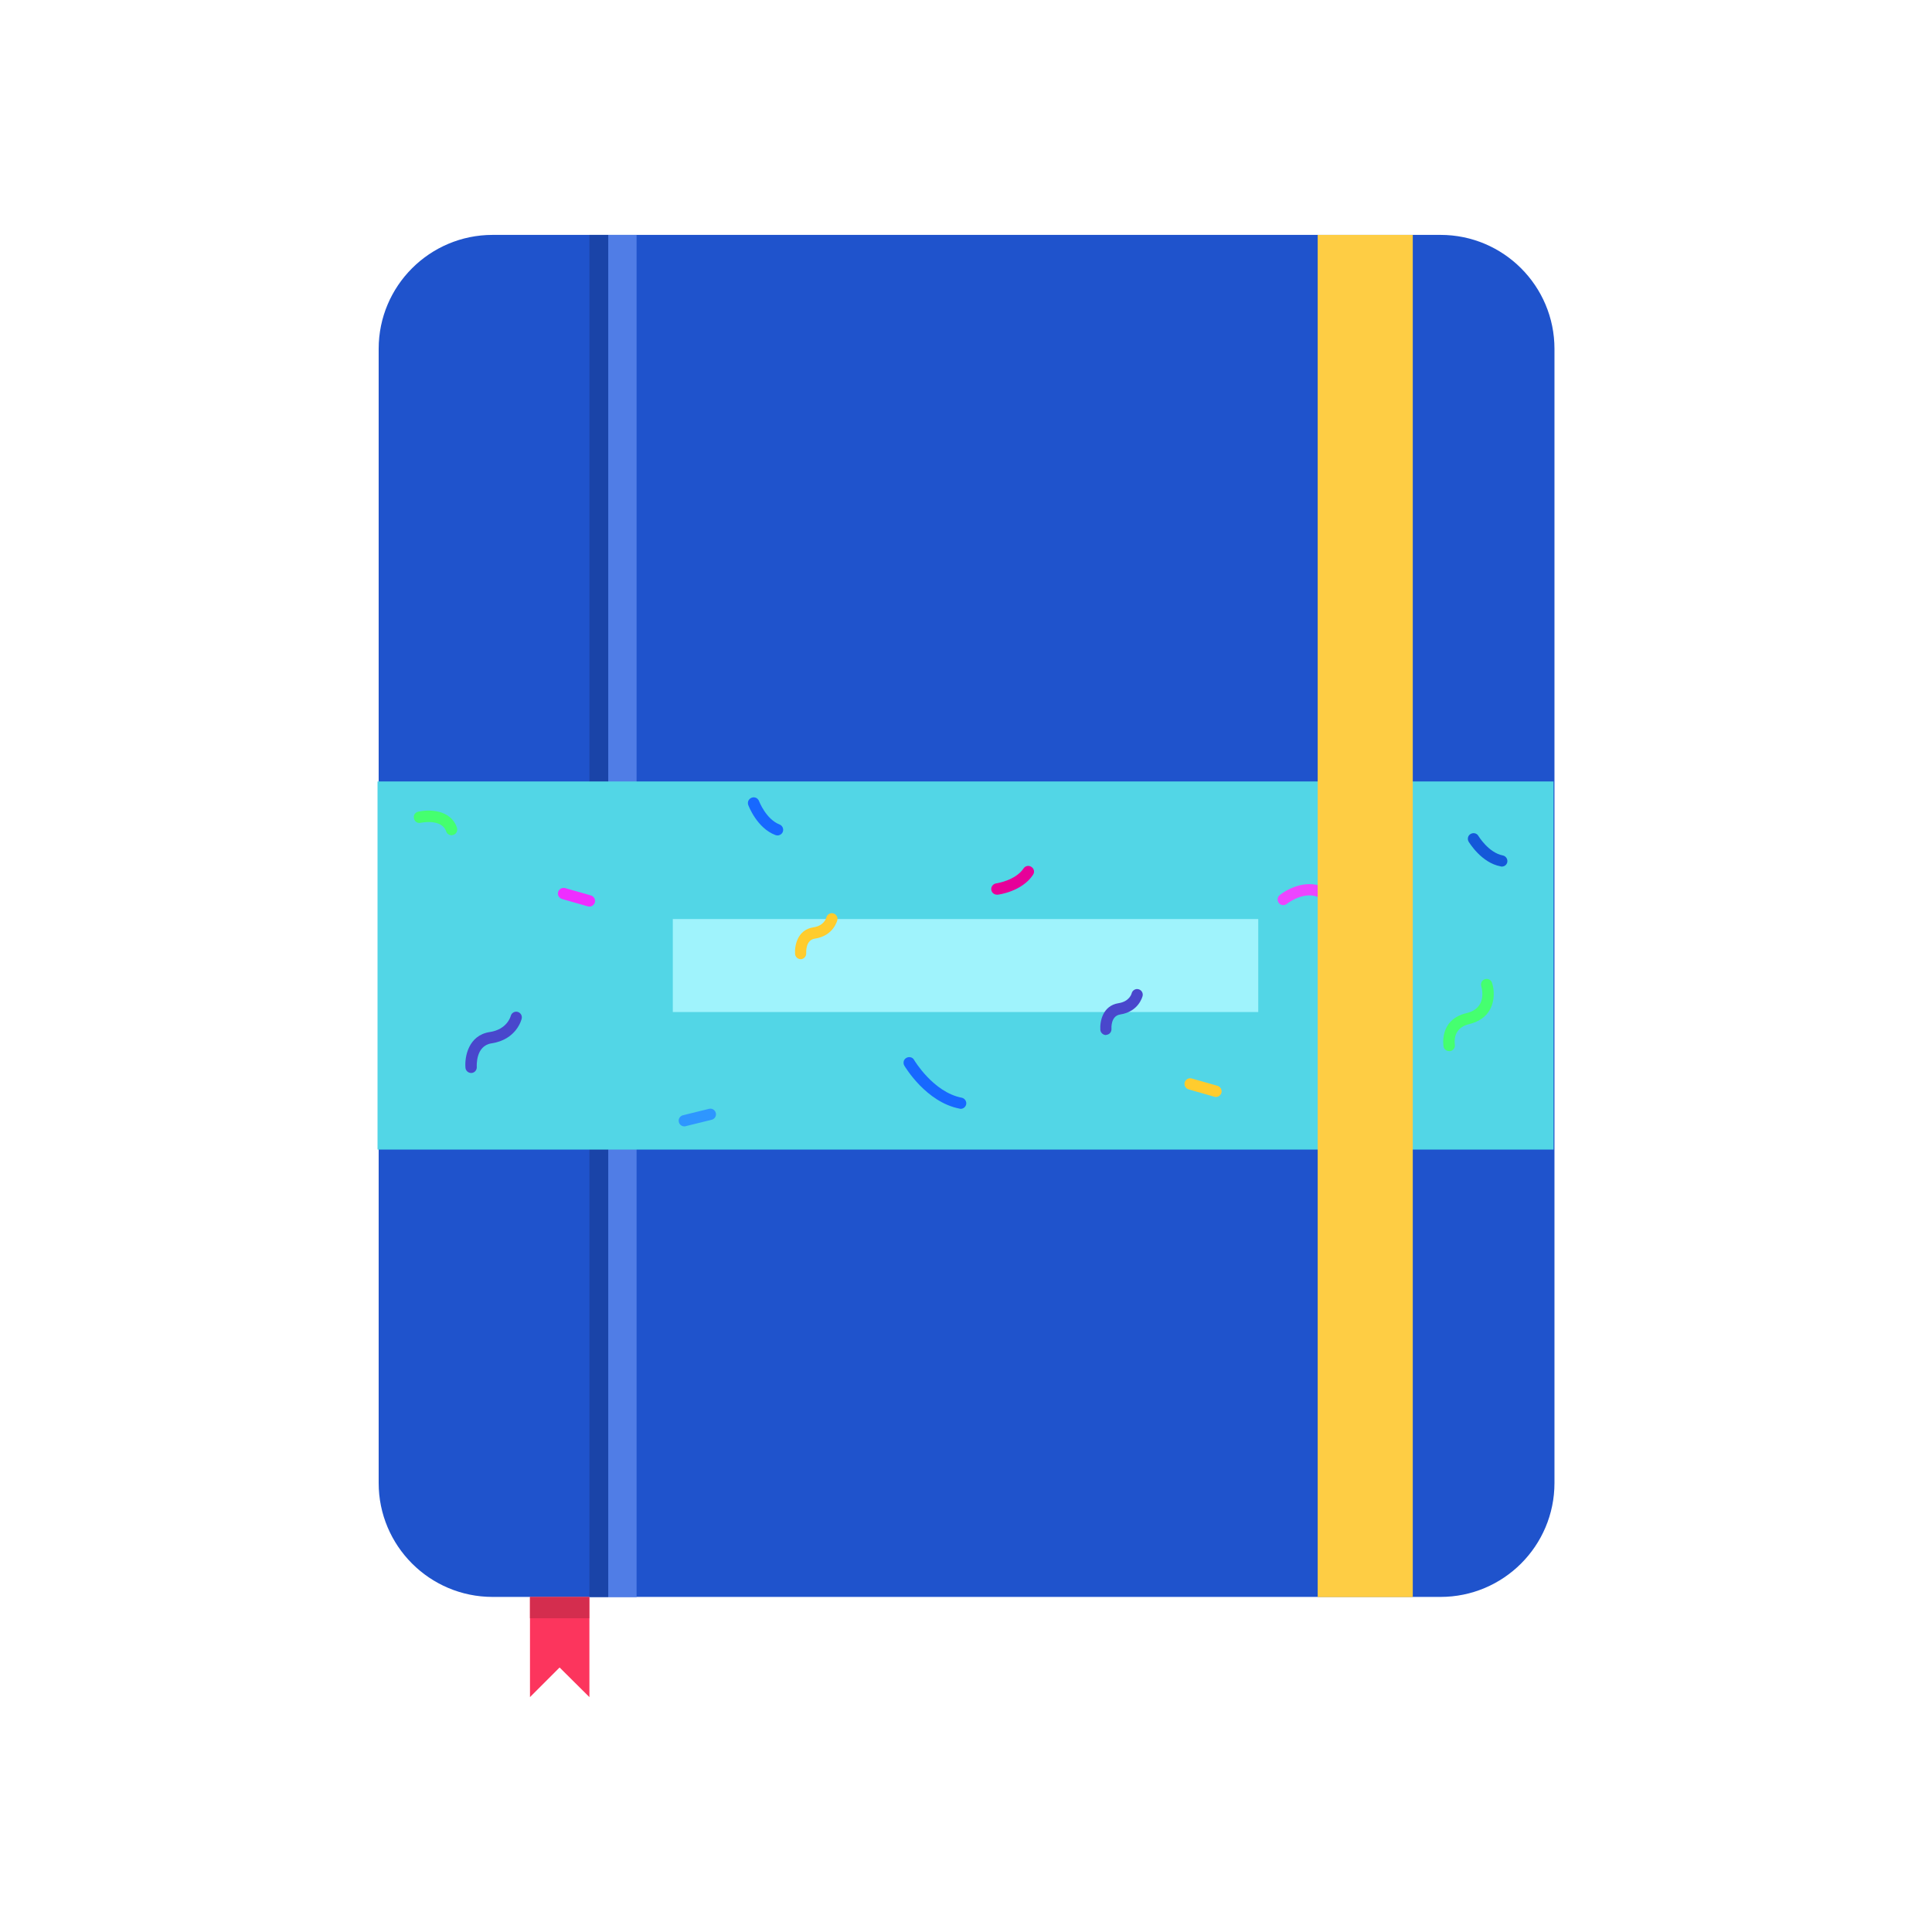 <?xml version="1.0" standalone="no"?><!DOCTYPE svg PUBLIC "-//W3C//DTD SVG 1.1//EN" "http://www.w3.org/Graphics/SVG/1.1/DTD/svg11.dtd"><svg t="1753258061911" class="icon" viewBox="0 0 1024 1024" version="1.1" xmlns="http://www.w3.org/2000/svg" p-id="8568" xmlns:xlink="http://www.w3.org/1999/xlink" width="200" height="200"><path d="M312.4 899.5l-15.8-15.7-15.7 15.7v-53.1h31.5z" fill="#FC355D" p-id="8569"></path><path d="M763.5 846.4H261.1c-33.4 0-60.4-27.1-60.4-60.4V184.9c0-33.4 27.1-60.4 60.4-60.4h502.4c33.4 0 60.4 27.1 60.4 60.4V786c0 33.4-27.1 60.4-60.4 60.4z" fill="#1F53CC" p-id="8570"></path><path d="M312.4 124.5h10v722h-10z" fill="#1A44A8" p-id="8571"></path><path d="M322.4 124.5h15v722h-15z" fill="#507DE6" p-id="8572"></path><path d="M200.1 414.2h623.3v195.1H200.1z" fill="#52D6E6" p-id="8573"></path><path d="M721.1 487.2c-4.9 0-11.9-1.6-18.4-8.7-8.2-9-20.2 0.2-20.7 0.6-1.3 1-3.2 0.8-4.2-0.5s-0.8-3.2 0.5-4.2c5.8-4.6 19.2-10.4 28.8 0.1 8.8 9.6 18.4 6.1 18.5 6.1 1.6-0.6 3.3 0.2 3.9 1.7 0.6 1.5-0.2 3.3-1.7 3.9-0.3 0-2.9 1-6.7 1z" fill="#EC45FF" p-id="8574"></path><path d="M698.4 124.5h50.4v722h-50.4z" fill="#FECD44" p-id="8575"></path><path d="M280.9 846.4h31.4v11.3h-31.4z" fill="#D42D4E" p-id="8576"></path><path d="M249.7 568.7c-1.5 0-2.9-1.2-3-2.8-0.5-5.8 1.6-17.2 12.9-18.9 9.2-1.4 11-8.2 11.1-8.5 0.4-1.6 2-2.6 3.6-2.2 1.6 0.4 2.6 2 2.2 3.6-0.1 0.5-2.7 11.1-16 13.1-8.5 1.3-7.8 12-7.8 12.5 0.1 1.6-1.1 3.1-2.8 3.2h-0.2z" fill="#4947CC" p-id="8577"></path><path d="M796 459.3c-0.2 0-0.4 0-0.6-0.1-10.3-1.9-16.7-12.7-17-13.1-0.8-1.4-0.4-3.3 1.1-4.1 1.4-0.8 3.3-0.4 4.1 1.1 0.1 0.1 5.3 8.8 12.9 10.3 1.6 0.3 2.7 1.9 2.4 3.5-0.2 1.4-1.5 2.4-2.9 2.4z" fill="#1458D9" p-id="8578"></path><path d="M412.1 442.8c-0.4 0-0.7-0.1-1.1-0.2-9.8-3.7-14.2-15.4-14.4-15.9-0.6-1.6 0.2-3.3 1.8-3.9 1.6-0.6 3.3 0.2 3.9 1.8 0.1 0.2 3.7 9.6 10.9 12.4 1.5 0.6 2.3 2.3 1.7 3.9-0.4 1.1-1.6 1.9-2.8 1.9z" fill="#1768FF" p-id="8579"></path><path d="M239.3 442.7c-1.2 0-2.4-0.8-2.8-2-2.4-7-13.4-4.6-13.5-4.6-1.6 0.4-3.2-0.6-3.6-2.3s0.6-3.2 2.3-3.6c5.7-1.3 17.2-1.2 20.5 8.5 0.5 1.6-0.3 3.3-1.9 3.8-0.4 0.1-0.7 0.2-1 0.2zM768 557.1c-1.4 0-2.7-1-2.9-2.4 0-0.1-2.6-14.2 12.1-17.7 3.4-0.8 5.8-2.4 7.2-4.8 1.9-3.4 1.3-7.5 0.7-9.4-0.5-1.6 0.3-3.3 1.9-3.8 1.6-0.5 3.3 0.3 3.8 1.9 1.2 3.5 1.6 9.3-1.1 14.2-2.1 3.9-6 6.5-11 7.7-8.9 2.1-7.7 9.9-7.6 10.8 0.3 1.6-0.8 3.2-2.4 3.5h-0.7z" fill="#45FF6F" p-id="8580"></path><path d="M644.5 581.4c-0.3 0-0.5 0-0.8-0.1l-13.7-3.9c-1.6-0.5-2.5-2.1-2.1-3.7 0.5-1.6 2.1-2.5 3.7-2.1l13.7 3.9c1.6 0.5 2.5 2.1 2.1 3.7-0.4 1.3-1.6 2.2-2.9 2.2z" fill="#FFCC2E" p-id="8581"></path><path d="M362.7 597c-1.3 0-2.6-0.9-2.9-2.3-0.4-1.6 0.6-3.2 2.2-3.6l13.8-3.4c1.6-0.4 3.2 0.6 3.6 2.2 0.4 1.6-0.6 3.2-2.2 3.6l-13.8 3.4c-0.2 0.1-0.4 0.1-0.7 0.1z" fill="#2E96FF" p-id="8582"></path><path d="M356.6 487.1h310.3v49.3H356.6z" fill="#9FF3FC" p-id="8583"></path><path d="M424.4 508.4c-1.5 0-2.9-1.2-3-2.8-0.3-4.3 1.2-12.8 9.7-14.1 5.6-0.8 6.8-4.8 6.9-5.2 0.4-1.6 2-2.6 3.6-2.2 1.6 0.4 2.6 2 2.2 3.6-0.1 0.3-2 8.3-11.9 9.8-4.9 0.7-4.6 6.9-4.6 7.7 0.1 1.6-1.1 3.1-2.8 3.2h-0.1z" fill="#FFCC2E" p-id="8584"></path><path d="M586.2 548.6c-1.5 0-2.9-1.2-3-2.8-0.3-4.3 1.2-12.8 9.7-14.1 5.8-0.9 6.9-5.1 6.9-5.2 0.4-1.6 2-2.6 3.6-2.2 1.6 0.4 2.6 2 2.2 3.6-0.1 0.3-2 8.3-11.9 9.8-5.1 0.8-4.6 7.4-4.6 7.6 0.1 1.7-1.1 3.1-2.8 3.2 0 0.1-0.1 0.1-0.1 0.1z" fill="#4947CC" p-id="8585"></path><path d="M528.4 474.2c-1.5 0-2.8-1.1-3-2.6-0.2-1.6 0.9-3.1 2.6-3.4 0.2 0 10.2-1.5 14.5-7.9 0.9-1.4 2.8-1.8 4.2-0.8 1.4 0.9 1.8 2.8 0.8 4.2-5.8 8.8-18.2 10.5-18.7 10.5h-0.4z" fill="#E70099" p-id="8586"></path><path d="M509.2 587.7c-0.2 0-0.4 0-0.6-0.1-17.7-3.4-28.8-22-29.3-22.8-0.8-1.4-0.4-3.3 1.1-4.1 1.4-0.8 3.3-0.4 4.1 1.1 0.1 0.2 10.2 17.1 25.2 20 1.6 0.3 2.7 1.9 2.4 3.5-0.3 1.4-1.5 2.4-2.9 2.4z" fill="#1768FF" p-id="8587"></path><path d="M312.4 480.5c-0.3 0-0.5 0-0.8-0.1l-13.7-3.9c-1.6-0.5-2.5-2.1-2.1-3.7 0.5-1.6 2.1-2.5 3.7-2.1l13.7 3.9c1.6 0.5 2.5 2.1 2.1 3.7-0.4 1.3-1.6 2.2-2.9 2.2z" fill="#EE2EFF" p-id="8588"></path></svg>